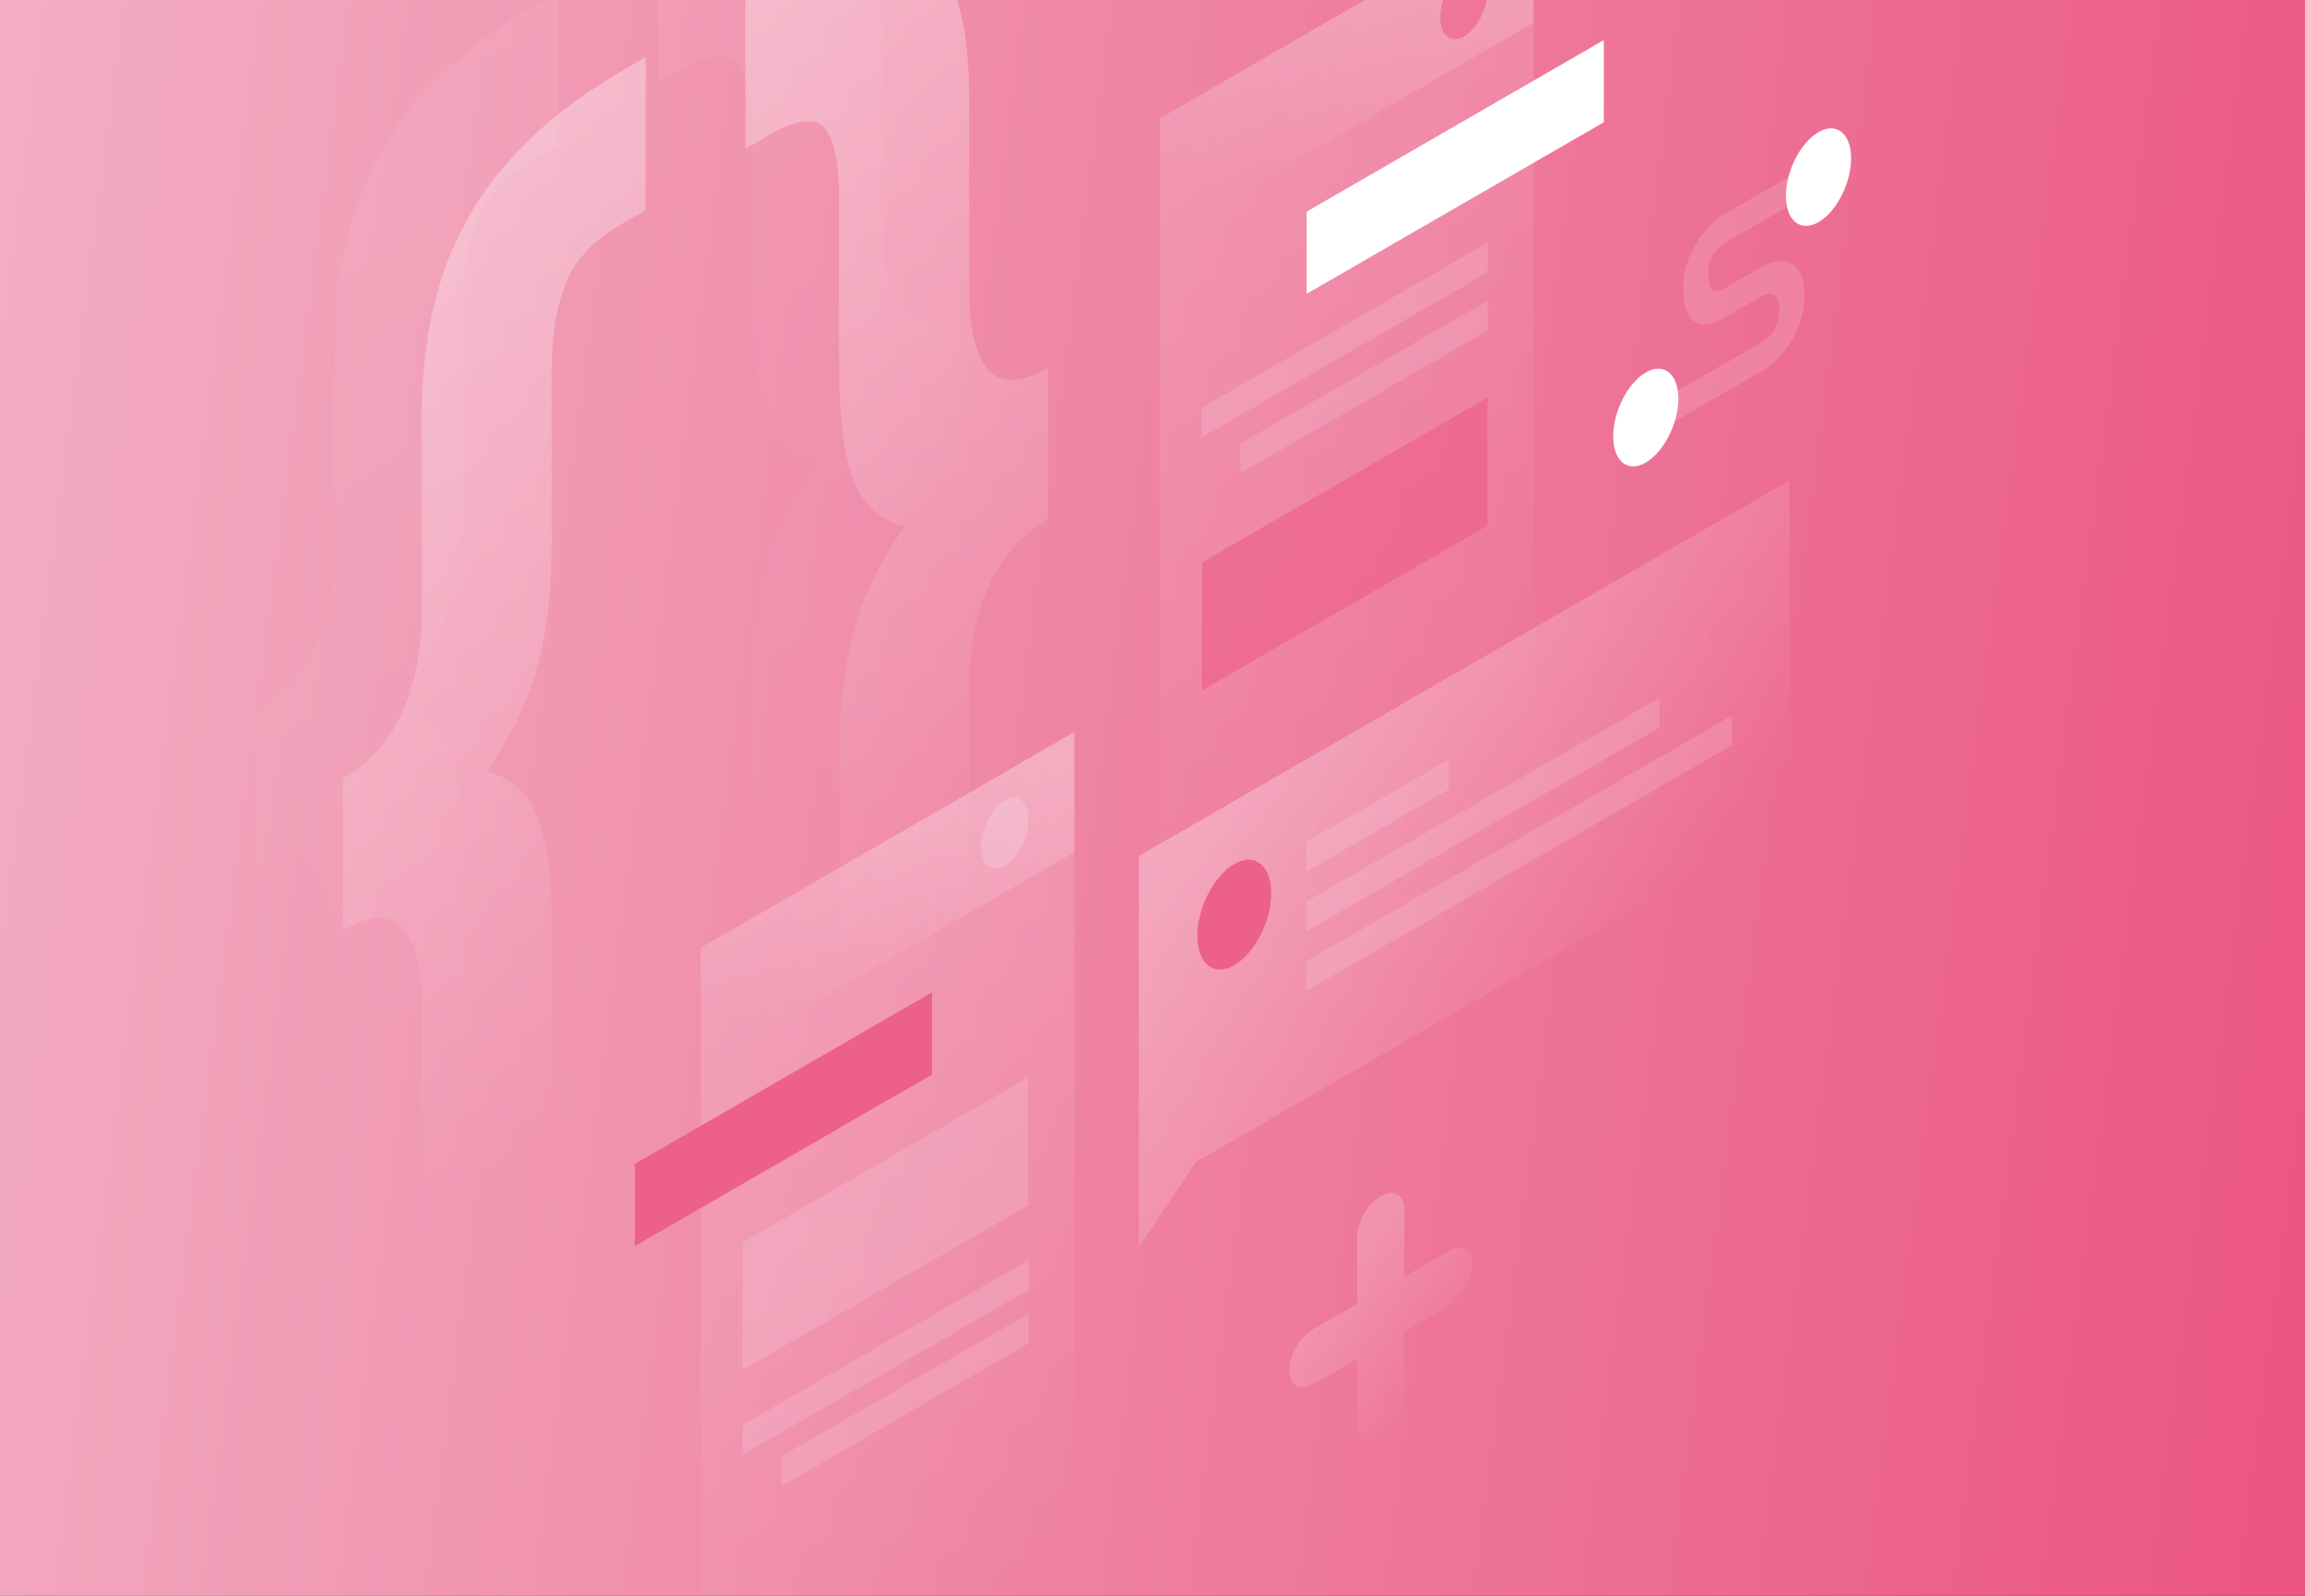 <svg width="1300" height="900" viewBox="0 0 1300 900" fill="none" xmlns="http://www.w3.org/2000/svg">
<rect x="0" y="0" width="1300" height="900" fill="#333333" stroke="none"/>
<g clip-path="url(#clip0)">
<rect width="1300" height="900" fill="url(#paint0_linear)"/>
<path opacity="0.07" d="M144.124 487.789C159.786 478.668 171.131 478.421 178.161 487.049C185.19 495.554 188.643 509.975 188.643 530.313V639.889C188.643 660.72 190.616 677.976 194.439 691.658C198.262 705.832 204.798 715.94 213.8 721.856C222.556 727.896 234.395 729.498 249.44 726.663C264.116 723.951 282.49 716.309 304.442 703.614L314.924 697.574V611.293L301.852 618.812C286.19 627.933 275.708 629.043 270.405 622.387C264.855 615.977 262.019 602.542 262.019 582.204V485.693C262.019 460.549 259.553 440.704 254.62 426.036C249.687 411.492 239.945 402.124 225.269 397.934C239.945 376.856 249.687 356.272 254.62 336.058C259.553 315.844 261.896 293.164 261.896 268.019V171.508C261.896 151.171 264.732 134.654 270.282 121.712C275.461 109.016 285.943 98.17 301.729 89.049L314.801 81.53V-4.751L304.318 1.289C282.244 14.107 263.869 27.543 249.317 41.841C234.272 56.262 222.433 71.669 213.677 87.816C204.551 104.209 198.139 121.712 194.316 140.324C190.493 158.443 188.52 177.918 188.52 198.748V308.325C188.52 328.662 185.067 347.151 178.037 363.668C171.008 380.308 159.662 393.126 144 402.124L144.124 487.789Z" fill="url(#paint1_linear)"/>
<path opacity="0.07" d="M541.835 170.399C526.173 179.52 514.828 179.766 507.799 171.138C500.769 162.633 497.316 148.212 497.316 127.874V18.298C497.316 -2.533 495.343 -19.789 491.52 -33.471C487.697 -47.645 481.408 -57.876 472.652 -63.915C463.526 -69.832 451.687 -71.434 437.012 -68.722C421.967 -65.887 403.469 -58.122 381.517 -45.427L371.035 -39.387V46.894L384.107 39.375C399.769 30.254 410.498 29.021 416.047 35.431C421.227 42.087 423.94 55.522 423.94 75.859V172.371C423.94 197.515 426.406 217.36 431.339 232.028C436.272 246.572 446.015 255.94 460.69 260.13C446.015 281.208 436.272 301.792 431.339 322.006C426.406 342.22 424.063 364.9 424.063 390.045V486.556C424.063 506.893 421.474 523.41 416.171 536.106C410.621 549.048 399.892 560.018 384.231 569.016L371.158 576.534V662.815L381.641 656.775C403.592 644.08 422.09 630.521 437.135 616.1C451.811 601.802 463.65 586.518 472.775 570.125C481.531 553.978 487.82 536.599 491.643 517.863C495.466 499.744 497.44 480.146 497.44 459.439V349.862C497.44 329.525 500.893 311.036 507.922 294.52C514.951 277.88 526.297 265.061 541.959 256.063L541.835 170.399Z" fill="url(#paint2_linear)"/>
<path opacity="0.4" d="M193.452 524.766C209.114 515.645 220.46 515.399 227.489 524.027C234.518 532.532 237.971 546.953 237.971 567.29V676.867C237.971 697.698 239.945 714.954 243.768 728.635C247.591 742.81 254.127 752.917 263.129 758.834C271.885 764.873 283.724 766.476 298.769 763.641C313.444 760.929 331.819 753.287 353.77 740.591L364.253 734.552V648.271L351.18 655.79C335.519 664.911 325.036 666.02 319.734 659.364C314.184 652.955 311.348 639.52 311.348 619.182V522.671C311.348 497.526 308.881 477.682 303.948 463.014C299.016 448.469 289.273 439.102 274.598 434.911C289.273 413.834 299.016 393.25 303.948 373.035C308.881 352.821 311.224 330.142 311.224 304.997V208.486C311.224 188.148 314.061 171.632 319.61 158.689C324.79 145.994 335.272 135.147 351.057 126.026L364.129 118.507V32.227L353.647 38.266C331.696 50.962 313.321 64.397 298.646 78.695C283.6 93.116 271.761 108.523 263.006 124.67C253.88 141.064 247.467 158.566 243.644 177.178C239.821 195.42 237.848 214.895 237.848 235.726V345.302C237.848 365.64 234.395 384.129 227.366 400.645C220.336 417.162 209.114 430.104 193.329 439.102L193.452 524.766Z" fill="url(#paint3_linear)"/>
<path opacity="0.4" d="M591.164 207.376C575.502 216.497 564.156 216.744 557.127 208.116C550.098 199.611 546.645 185.19 546.645 164.852V55.276C546.645 34.445 544.672 17.189 540.849 3.507C537.026 -10.668 530.736 -20.898 521.981 -26.938C512.855 -32.854 501.016 -34.456 486.341 -31.745C471.295 -28.91 452.797 -21.145 430.846 -8.449L420.364 -2.409V83.871L433.436 76.353C449.098 67.231 459.827 65.999 465.376 72.408C470.556 79.064 473.269 92.499 473.269 112.837V209.348C473.269 234.493 475.735 254.337 480.668 269.005C485.601 283.55 495.343 292.917 510.018 297.108C495.343 318.185 485.601 338.769 480.668 358.984C475.735 379.198 473.392 401.878 473.392 427.022V523.533C473.392 543.871 470.802 560.388 465.499 573.083C459.95 586.025 449.221 596.995 433.559 605.993L420.487 613.512V699.793L430.969 693.753C452.921 681.057 471.419 667.499 486.464 653.078C501.139 638.78 512.978 623.496 522.104 607.102C530.86 590.956 537.149 573.576 540.972 554.841C544.795 536.722 546.768 517.124 546.768 496.417V386.84C546.768 366.502 550.221 348.014 557.25 331.497C564.28 314.857 575.625 302.038 591.287 293.041L591.164 207.376Z" fill="url(#paint4_linear)"/>
<path opacity="0.15" d="M864.937 -54.917L654.181 66.739L654.304 571.234L865.061 449.579L864.937 -54.917Z" fill="url(#paint5_linear)"/>
<path d="M904.523 22.611L736.93 119.369V165.714L904.523 68.956V22.611Z" fill="white"/>
<path opacity="0.6" d="M838.916 224.263L677.858 317.199V389.429L838.916 296.492V224.263Z" fill="#EC5C86"/>
<path opacity="0.15" d="M839.04 136.872L677.735 229.932V246.695L839.04 153.635V136.872Z" fill="#F7F8FB"/>
<path opacity="0.15" d="M839.04 169.659L699.563 250.147V266.91L839.04 186.423V169.659Z" fill="#F7F8FB"/>
<path opacity="0.2" d="M864.937 -54.917L654.181 66.739V134.407L864.937 12.752V-54.917Z" fill="url(#paint6_linear)"/>
<path opacity="0.6" d="M812.279 9.669C812.279 19.899 818.322 24.706 825.721 20.516C833.12 16.201 839.04 4.492 839.04 -5.738C839.04 -15.969 832.997 -20.776 825.598 -16.585C818.198 -12.271 812.279 -0.562 812.279 9.669Z" fill="#EC5C86"/>
<path opacity="0.15" d="M605.962 412.848L395.206 534.503L395.329 1039L606.086 917.343L605.962 412.848Z" fill="url(#paint7_linear)"/>
<path d="M525.68 559.648L358.086 656.405V702.75L525.68 605.993V559.648Z" fill="#EC6089"/>
<path opacity="0.15" d="M579.942 607.595L418.761 700.655V772.761L579.942 679.701V607.595Z" fill="#F7F8FB"/>
<path opacity="0.15" d="M580.065 710.639L418.761 803.699V820.462L580.065 727.525V710.639Z" fill="#F7F8FB"/>
<path opacity="0.15" d="M580.065 740.961L440.588 821.449V838.212L580.065 757.724V740.961Z" fill="#F7F8FB"/>
<path opacity="0.2" d="M605.962 412.848L395.206 534.503V602.172L605.962 480.516V412.848Z" fill="url(#paint8_linear)"/>
<path opacity="0.2" d="M553.304 477.558C553.304 487.788 559.346 492.595 566.746 488.405C574.145 484.091 580.064 472.381 580.064 462.151C580.064 451.92 574.022 447.113 566.622 451.304C559.223 455.495 553.304 467.327 553.304 477.558Z" fill="#F7F8FB"/>
<path opacity="0.3" d="M642.342 482.734L1009.35 270.977L1009.22 462.15L674.652 655.296L642.342 703.243V482.734Z" fill="url(#paint9_linear)"/>
<path opacity="0.15" d="M736.683 474.847L817.089 428.501V445.265L736.683 491.61V474.847Z" fill="#F7F8FB"/>
<path opacity="0.15" d="M736.683 508.495L935.847 393.618V410.382L736.683 525.258V508.495Z" fill="#F7F8FB"/>
<path opacity="0.15" d="M736.683 542.144L976.913 403.479V420.242L736.683 558.908V542.144Z" fill="#F7F8FB"/>
<path d="M716.952 503.811C716.952 519.588 707.579 537.707 696.11 544.363C684.641 551.019 675.269 543.624 675.269 527.847C675.269 512.07 684.641 493.951 696.11 487.295C707.579 480.639 716.952 488.034 716.952 503.811Z" fill="#EC6089"/>
<path opacity="0.15" d="M973.09 136.872L1021.68 108.77V92.376L973.09 120.479C969.143 122.821 963.347 127.382 958.414 134.531C953.112 142.173 949.289 151.787 949.289 162.264C949.289 173.85 952.248 180.383 957.798 182.355C963.101 184.08 969.267 181.122 973.09 178.903L993.068 167.317L993.191 167.194C994.918 166.208 997.631 165.222 999.727 165.838C1001.45 166.331 1003.55 168.18 1003.55 174.589C1003.55 180.999 1001.58 184.943 999.851 187.285C997.754 190.243 995.041 192.339 993.314 193.201L993.068 193.325L931.9 228.577V244.97L992.698 209.841C996.891 207.623 1002.93 203.062 1008.11 195.79C1013.79 187.778 1017.73 177.671 1017.73 166.331C1017.73 155.115 1013.79 149.322 1008.24 147.719C1003.06 146.24 997.014 148.459 992.821 150.924L972.966 162.387C970.13 163.989 967.91 164.729 966.554 164.236C965.444 163.866 963.471 162.264 963.471 154.005C963.471 148.582 965.197 145.131 966.924 142.666C968.897 139.954 971.487 137.735 973.09 136.872Z" fill="#F7F8FB"/>
<path d="M1007.25 110.494C1007.25 124.546 1015.51 131.078 1025.63 125.285C1035.74 119.492 1044 103.345 1044 89.294C1044 75.243 1035.74 68.71 1025.63 74.503C1015.39 80.419 1007.25 96.566 1007.25 110.494Z" fill="white"/>
<path d="M909.826 246.08C909.826 260.131 918.089 266.787 928.201 260.871C938.313 254.954 946.576 238.931 946.576 224.879C946.576 210.828 938.313 204.172 928.201 210.088C917.965 216.005 909.826 232.151 909.826 246.08Z" fill="white"/>
<path opacity="0.2" d="M778.735 674.648C771.336 678.962 765.417 689.193 765.417 697.821V735.415L740.506 749.713C733.106 754.027 727.187 764.257 727.187 772.885C727.187 781.39 733.23 784.841 740.506 780.65L765.417 766.352V803.946C765.417 812.451 771.459 815.902 778.735 811.711C786.135 807.397 792.054 797.167 792.054 788.539V750.945L816.965 736.647C824.364 732.333 830.284 722.103 830.284 713.475C830.284 704.97 824.241 701.519 816.965 705.709L792.054 720.007V682.414C792.054 673.786 786.135 670.334 778.735 674.648Z" fill="url(#paint10_linear)"/>
</g>
<defs>
<linearGradient id="paint0_linear" x1="-180.781" y1="872.5" x2="1278.67" y2="1063.21" gradientUnits="userSpaceOnUse">
<stop stop-color="#F3B2C6"/>
<stop offset="1" stop-color="#EB5581"/>
</linearGradient>
<linearGradient id="paint1_linear" x1="66.5" y1="20.17" x2="370.414" y2="547.169" gradientUnits="userSpaceOnUse">
<stop stop-color="white"/>
<stop offset="1" stop-color="white" stop-opacity="0"/>
</linearGradient>
<linearGradient id="paint2_linear" x1="212.744" y1="-66.446" x2="516.658" y2="460.553" gradientUnits="userSpaceOnUse">
<stop stop-color="white"/>
<stop offset="1" stop-color="white" stop-opacity="0"/>
</linearGradient>
<linearGradient id="paint3_linear" x1="115.829" y1="57.148" x2="419.743" y2="584.147" gradientUnits="userSpaceOnUse">
<stop stop-color="white"/>
<stop offset="1" stop-color="white" stop-opacity="0"/>
</linearGradient>
<linearGradient id="paint4_linear" x1="262.073" y1="-29.468" x2="565.987" y2="497.531" gradientUnits="userSpaceOnUse">
<stop stop-color="white"/>
<stop offset="1" stop-color="white" stop-opacity="0"/>
</linearGradient>
<linearGradient id="paint5_linear" x1="650.32" y1="68.9" x2="851.51" y2="417.64" gradientUnits="userSpaceOnUse">
<stop stop-color="white"/>
<stop offset="1" stop-color="white" stop-opacity="0"/>
</linearGradient>
<linearGradient id="paint6_linear" x1="792.589" y1="-53.887" x2="728.504" y2="127.911" gradientUnits="userSpaceOnUse">
<stop stop-color="white"/>
<stop offset="1" stop-color="white" stop-opacity="0"/>
</linearGradient>
<linearGradient id="paint7_linear" x1="391.354" y1="536.695" x2="592.544" y2="885.437" gradientUnits="userSpaceOnUse">
<stop stop-color="white"/>
<stop offset="1" stop-color="white" stop-opacity="0"/>
</linearGradient>
<linearGradient id="paint8_linear" x1="533.623" y1="413.909" x2="469.539" y2="595.707" gradientUnits="userSpaceOnUse">
<stop stop-color="white"/>
<stop offset="1" stop-color="white" stop-opacity="0"/>
</linearGradient>
<linearGradient id="paint9_linear" x1="722.424" y1="406.23" x2="911.835" y2="554.609" gradientUnits="userSpaceOnUse">
<stop stop-color="white"/>
<stop offset="1" stop-color="white" stop-opacity="0"/>
</linearGradient>
<linearGradient id="paint10_linear" x1="752.974" y1="722.673" x2="817.535" y2="773.617" gradientUnits="userSpaceOnUse">
<stop stop-color="white"/>
<stop offset="1" stop-color="white" stop-opacity="0"/>
</linearGradient>
<clipPath id="clip0">
<rect width="1300" height="900" fill="white"/>
</clipPath>
</defs>
</svg>
